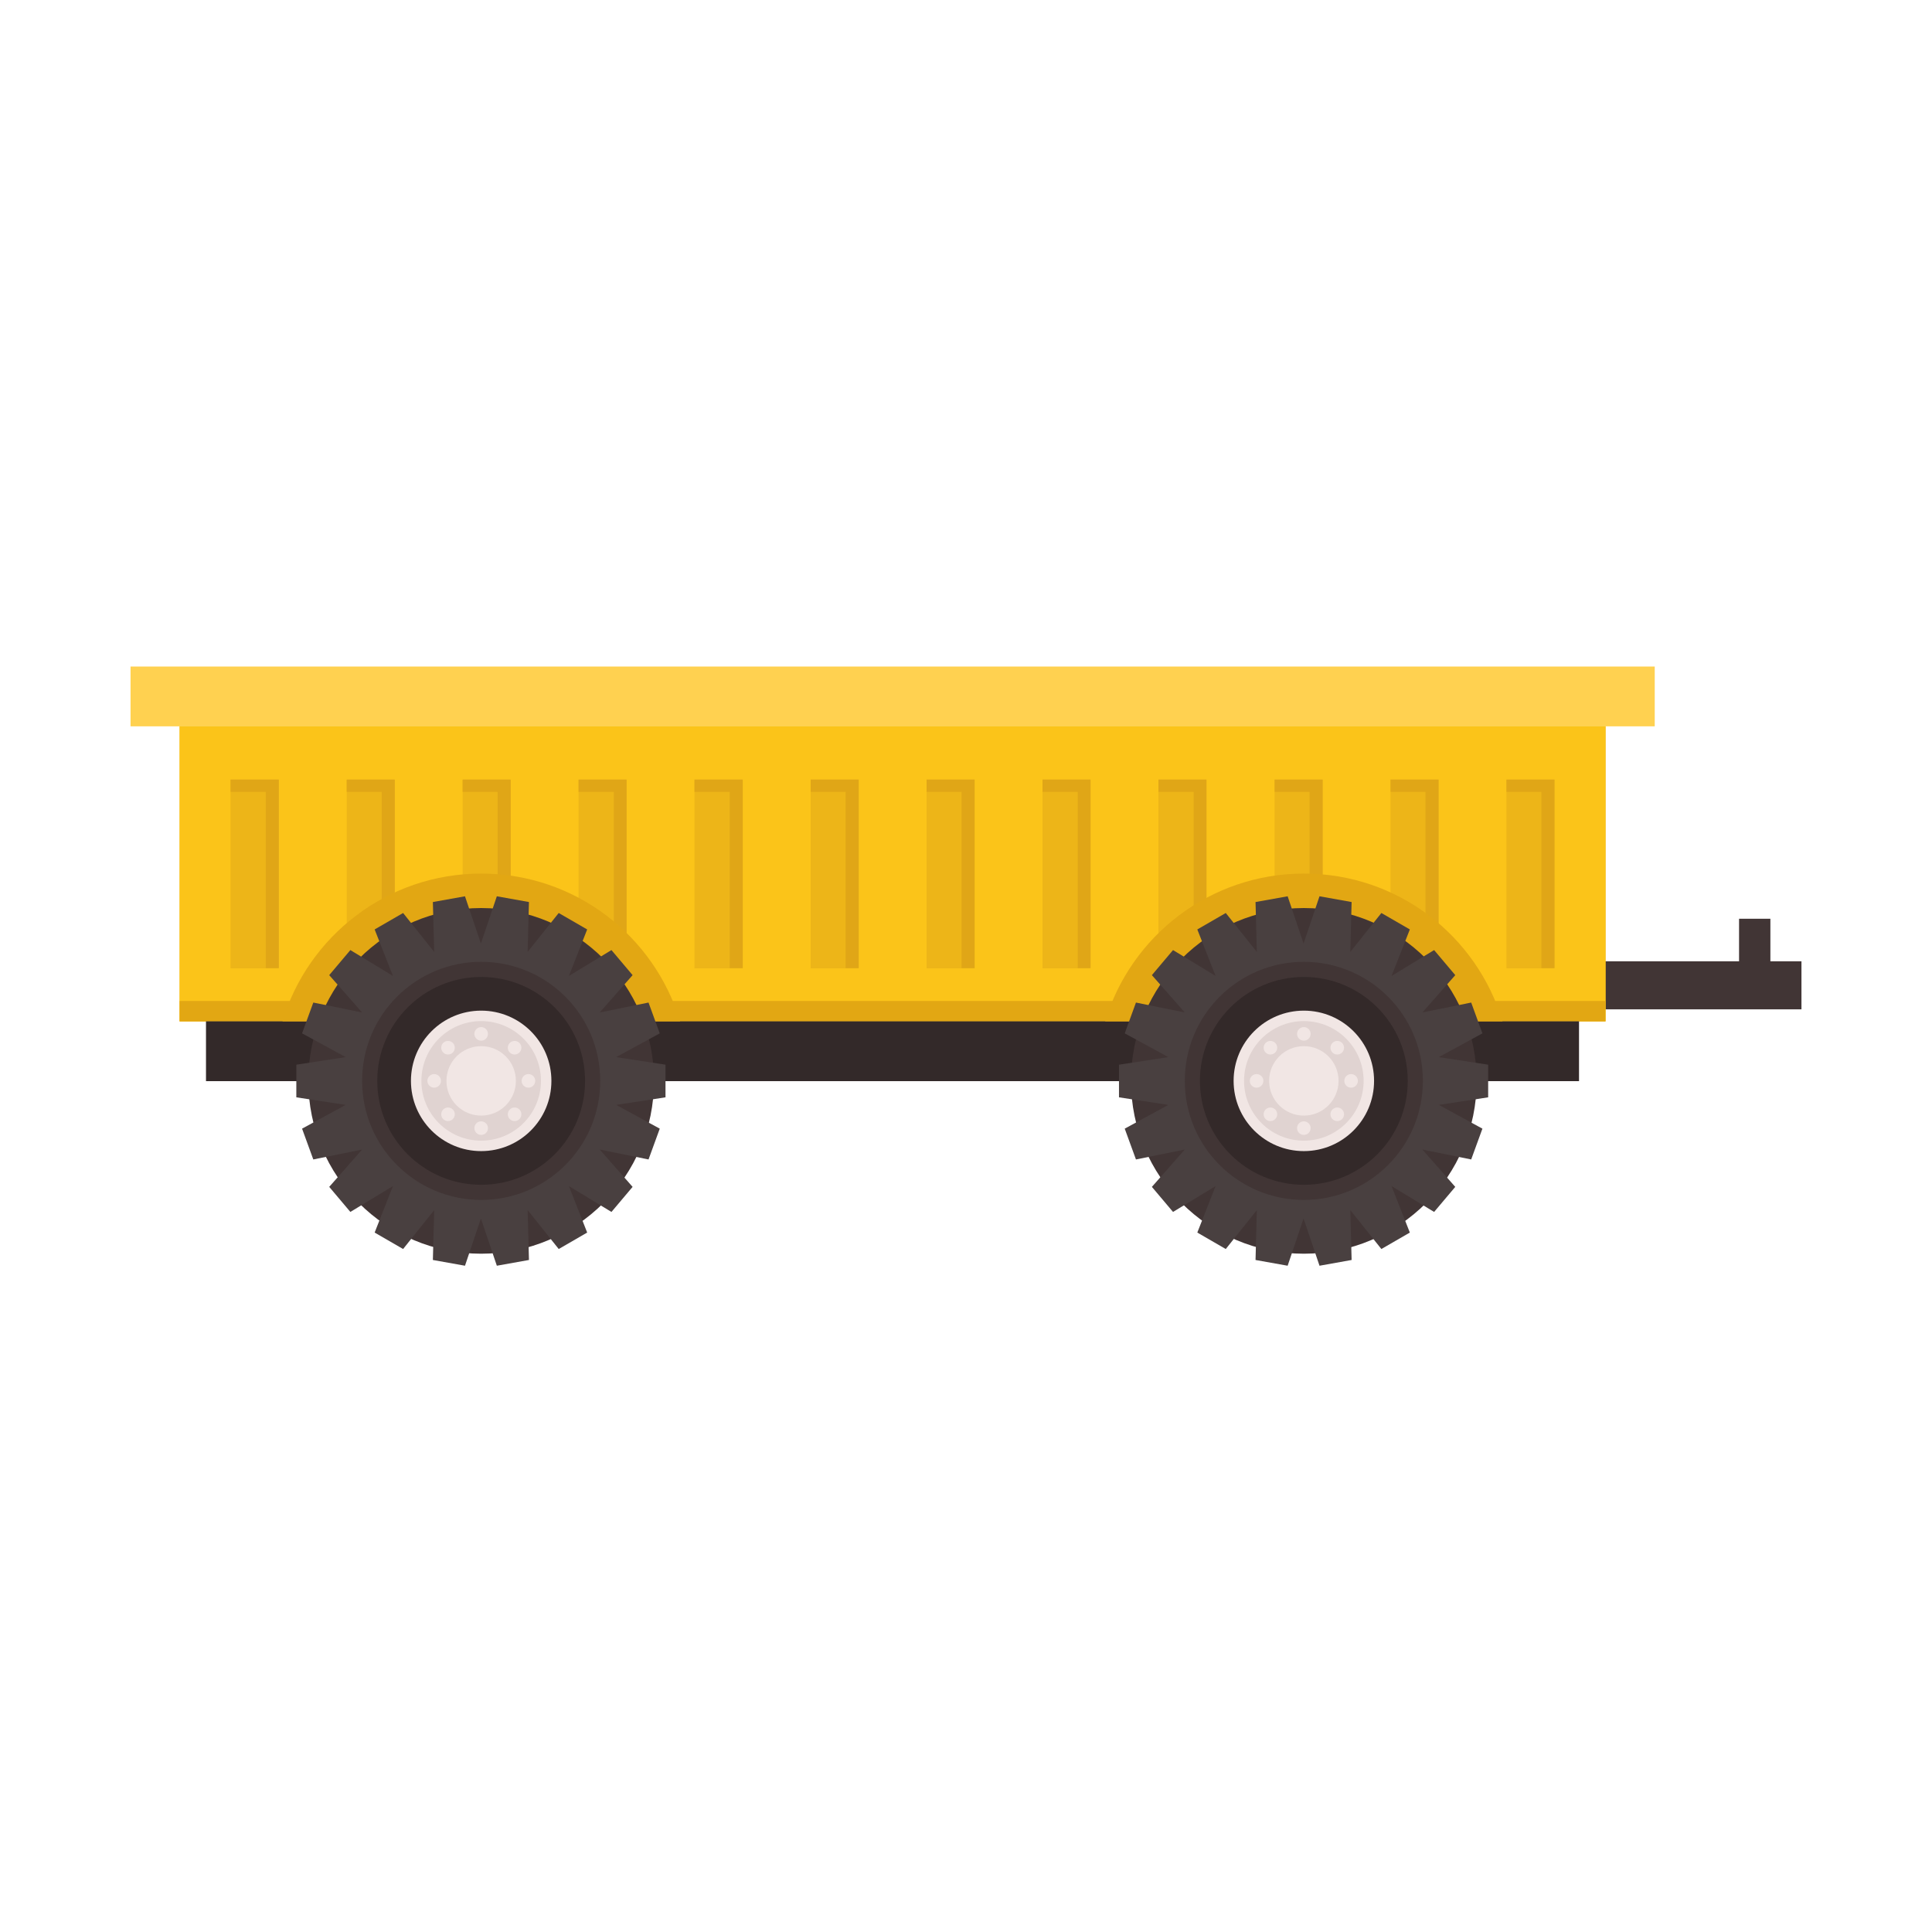 <svg xmlns="http://www.w3.org/2000/svg" version="1.1" xmlns:xlink="http://www.w3.org/1999/xlink" width="512" height="512" x="0" y="0" viewBox="0 0 74 74" style="enable-background:new 0 0 512 512" xml:space="preserve" class=""><g><path fill="#413535" d="M56.88 36.82H69v1.84H56.88zM66.61 35.19h1.2v1.63h-1.2z" opacity="1" data-original="#413535"></path><path fill="#ffd150" d="M5 25.53h58.38v2.29H5z" opacity="1" data-original="#ffd150"></path><path fill="#f4bb19" d="M6.88 27.82H61.5v11.3H6.88z" opacity="1" data-original="#f4bb19"></path><path fill="#fbc419" d="M6.88 27.82h54.61v11.3H6.88z" opacity="1" data-original="#fbc419"></path><path fill="#e2a713" d="M6.88 38.34h54.61v.78H6.88z" opacity="1" data-original="#e2a713"></path><path fill="#edb518" d="M8.83 29.86h1.84v7.23H8.83zM13.28 29.86h1.84v7.23h-1.84zM17.72 29.86h1.84v7.23h-1.84zM22.16 29.86H24v7.23h-1.84zM26.6 29.86h1.84v7.23H26.6zM31.05 29.86h1.84v7.23h-1.84zM35.49 29.86h1.84v7.23h-1.84zM39.93 29.86h1.84v7.23h-1.84zM44.37 29.86h1.84v7.23h-1.84zM48.82 29.86h1.84v7.23h-1.84zM53.26 29.86h1.84v7.23h-1.84zM57.7 29.86h1.84v7.23H57.7z" opacity="1" data-original="#edb518"></path><path fill="#e0a617" d="M8.83 30.33h1.35v6.75h.5v-7.22H8.83zM13.28 30.33h1.34v6.75h.5v-7.22h-1.84zM17.72 30.33h1.34v6.75h.5v-7.22h-1.84zM22.16 30.33h1.35v6.75H24v-7.22h-1.84zM26.6 30.33h1.35v6.75h.5v-7.22H26.6zM31.05 30.33h1.34v6.75h.5v-7.22h-1.84zM35.49 30.33h1.34v6.75h.5v-7.22h-1.84zM39.93 30.33h1.35v6.75h.49v-7.22h-1.84zM44.37 30.33h1.35v6.75h.49v-7.22h-1.84zM48.82 30.33h1.34v6.75h.5v-7.22h-1.84zM53.26 30.33h1.34v6.75h.5v-7.22h-1.84zM57.7 30.33h1.34v6.75h.5v-7.22H57.7z" opacity="1" data-original="#e0a617"></path><path fill="#332929" d="M7.89 39.12h52.59v2.29H7.89z" opacity="1" data-original="#332929"></path><path fill="#e2a713" d="M57.55 39.12H42.33c.98-3.27 4.02-5.66 7.61-5.66 3.61 0 6.63 2.39 7.61 5.66z" opacity="1" data-original="#e2a713"></path><circle cx="49.94" cy="41.4" r="6.62" fill="#413535" opacity="1" data-original="#413535"></circle><path fill="#494040" d="m57 40.78-1.89-.29 1.67-.91-.43-1.18-1.87.38 1.26-1.43-.81-.96-1.63.99.7-1.78-1.09-.63-1.19 1.49.05-1.91-1.23-.22-.61 1.81-.61-1.81-1.23.22.05 1.91-1.19-1.49-1.09.63.7 1.78-1.63-.99-.81.96 1.26 1.43-1.87-.38-.43 1.18 1.67.91-1.89.29v1.25l1.89.29-1.67.91.43 1.18 1.87-.38-1.26 1.43.81.96 1.63-.99-.7 1.78 1.09.63 1.19-1.49-.05 1.91 1.23.22.61-1.81.61 1.81 1.23-.22-.05-1.91 1.19 1.49 1.09-.63-.7-1.78 1.63.99.81-.96-1.26-1.43 1.87.38.43-1.18-1.67-.91 1.89-.29z" opacity="1" data-original="#494040"></path><circle cx="49.94" cy="41.4" r="4.56" fill="#413535" opacity="1" data-original="#413535"></circle><circle cx="49.94" cy="41.4" r="3.98" fill="#332929" opacity="1" data-original="#332929"></circle><circle cx="49.94" cy="41.4" r="2.69" fill="#f1e6e4" opacity="1" data-original="#f1e6e4"></circle><circle cx="49.94" cy="41.4" r="2.29" fill="#e0d3d1" opacity="1" data-original="#e0d3d1"></circle><circle cx="49.94" cy="41.4" r="1.33" fill="#f1e6e4" opacity="1" data-original="#f1e6e4"></circle><circle cx="51.75" cy="41.4" r=".26" fill="#f1e6e4" opacity="1" data-original="#f1e6e4"></circle><circle cx="48.13" cy="41.4" r=".26" fill="#f1e6e4" opacity="1" data-original="#f1e6e4"></circle><circle cx="51.22" cy="40.13" r=".26" fill="#f1e6e4" opacity="1" data-original="#f1e6e4"></circle><circle cx="48.66" cy="42.68" r=".26" fill="#f1e6e4" opacity="1" data-original="#f1e6e4"></circle><circle cx="49.94" cy="39.6" r=".26" fill="#f1e6e4" opacity="1" data-original="#f1e6e4"></circle><circle cx="49.94" cy="43.21" r=".26" fill="#f1e6e4" opacity="1" data-original="#f1e6e4"></circle><circle cx="48.66" cy="40.13" r=".26" fill="#f1e6e4" opacity="1" data-original="#f1e6e4"></circle><circle cx="51.22" cy="42.68" r=".26" fill="#f1e6e4" opacity="1" data-original="#f1e6e4"></circle><path fill="#e2a713" d="M26.05 39.12H10.82c.98-3.27 4.02-5.66 7.61-5.66 3.61 0 6.63 2.39 7.62 5.66z" opacity="1" data-original="#e2a713"></path><circle cx="18.43" cy="41.4" r="6.62" fill="#413535" opacity="1" data-original="#413535"></circle><path fill="#494040" d="m25.49 40.78-1.89-.29 1.67-.91-.43-1.18-1.87.38 1.26-1.43-.81-.96-1.63.99.7-1.78-1.09-.63-1.19 1.49.05-1.91-1.23-.22-.61 1.81-.61-1.81-1.23.22.05 1.91-1.19-1.49-1.09.63.7 1.78-1.63-.99-.81.96 1.26 1.43L12 38.4l-.43 1.18 1.67.91-1.89.29v1.25l1.89.29-1.67.91.43 1.18 1.87-.38-1.26 1.43.81.96 1.63-.99-.7 1.78 1.09.63 1.19-1.49-.05 1.91 1.23.22.61-1.81.61 1.81 1.23-.22-.05-1.91 1.19 1.49 1.09-.63-.7-1.78 1.63.99.81-.96-1.26-1.43 1.87.38.43-1.18-1.67-.91 1.89-.29z" opacity="1" data-original="#494040"></path><circle cx="18.43" cy="41.4" r="4.56" fill="#413535" opacity="1" data-original="#413535"></circle><circle cx="18.43" cy="41.4" r="3.98" fill="#332929" opacity="1" data-original="#332929"></circle><circle cx="18.43" cy="41.4" r="2.69" fill="#f1e6e4" opacity="1" data-original="#f1e6e4"></circle><circle cx="18.43" cy="41.4" r="2.29" fill="#e0d3d1" opacity="1" data-original="#e0d3d1"></circle><circle cx="18.43" cy="41.4" r="1.33" fill="#f1e6e4" opacity="1" data-original="#f1e6e4"></circle><circle cx="20.24" cy="41.4" r=".26" fill="#f1e6e4" opacity="1" data-original="#f1e6e4"></circle><circle cx="16.63" cy="41.4" r=".26" fill="#f1e6e4" opacity="1" data-original="#f1e6e4"></circle><circle cx="19.71" cy="40.13" r=".26" fill="#f1e6e4" opacity="1" data-original="#f1e6e4"></circle><circle cx="17.16" cy="42.68" r=".26" fill="#f1e6e4" opacity="1" data-original="#f1e6e4"></circle><circle cx="18.43" cy="39.6" r=".26" fill="#f1e6e4" opacity="1" data-original="#f1e6e4"></circle><circle cx="18.43" cy="43.21" r=".26" fill="#f1e6e4" opacity="1" data-original="#f1e6e4"></circle><circle cx="17.16" cy="40.13" r=".26" fill="#f1e6e4" opacity="1" data-original="#f1e6e4"></circle><circle cx="19.71" cy="42.68" r=".26" fill="#f1e6e4" opacity="1" data-original="#f1e6e4"></circle></g></svg>